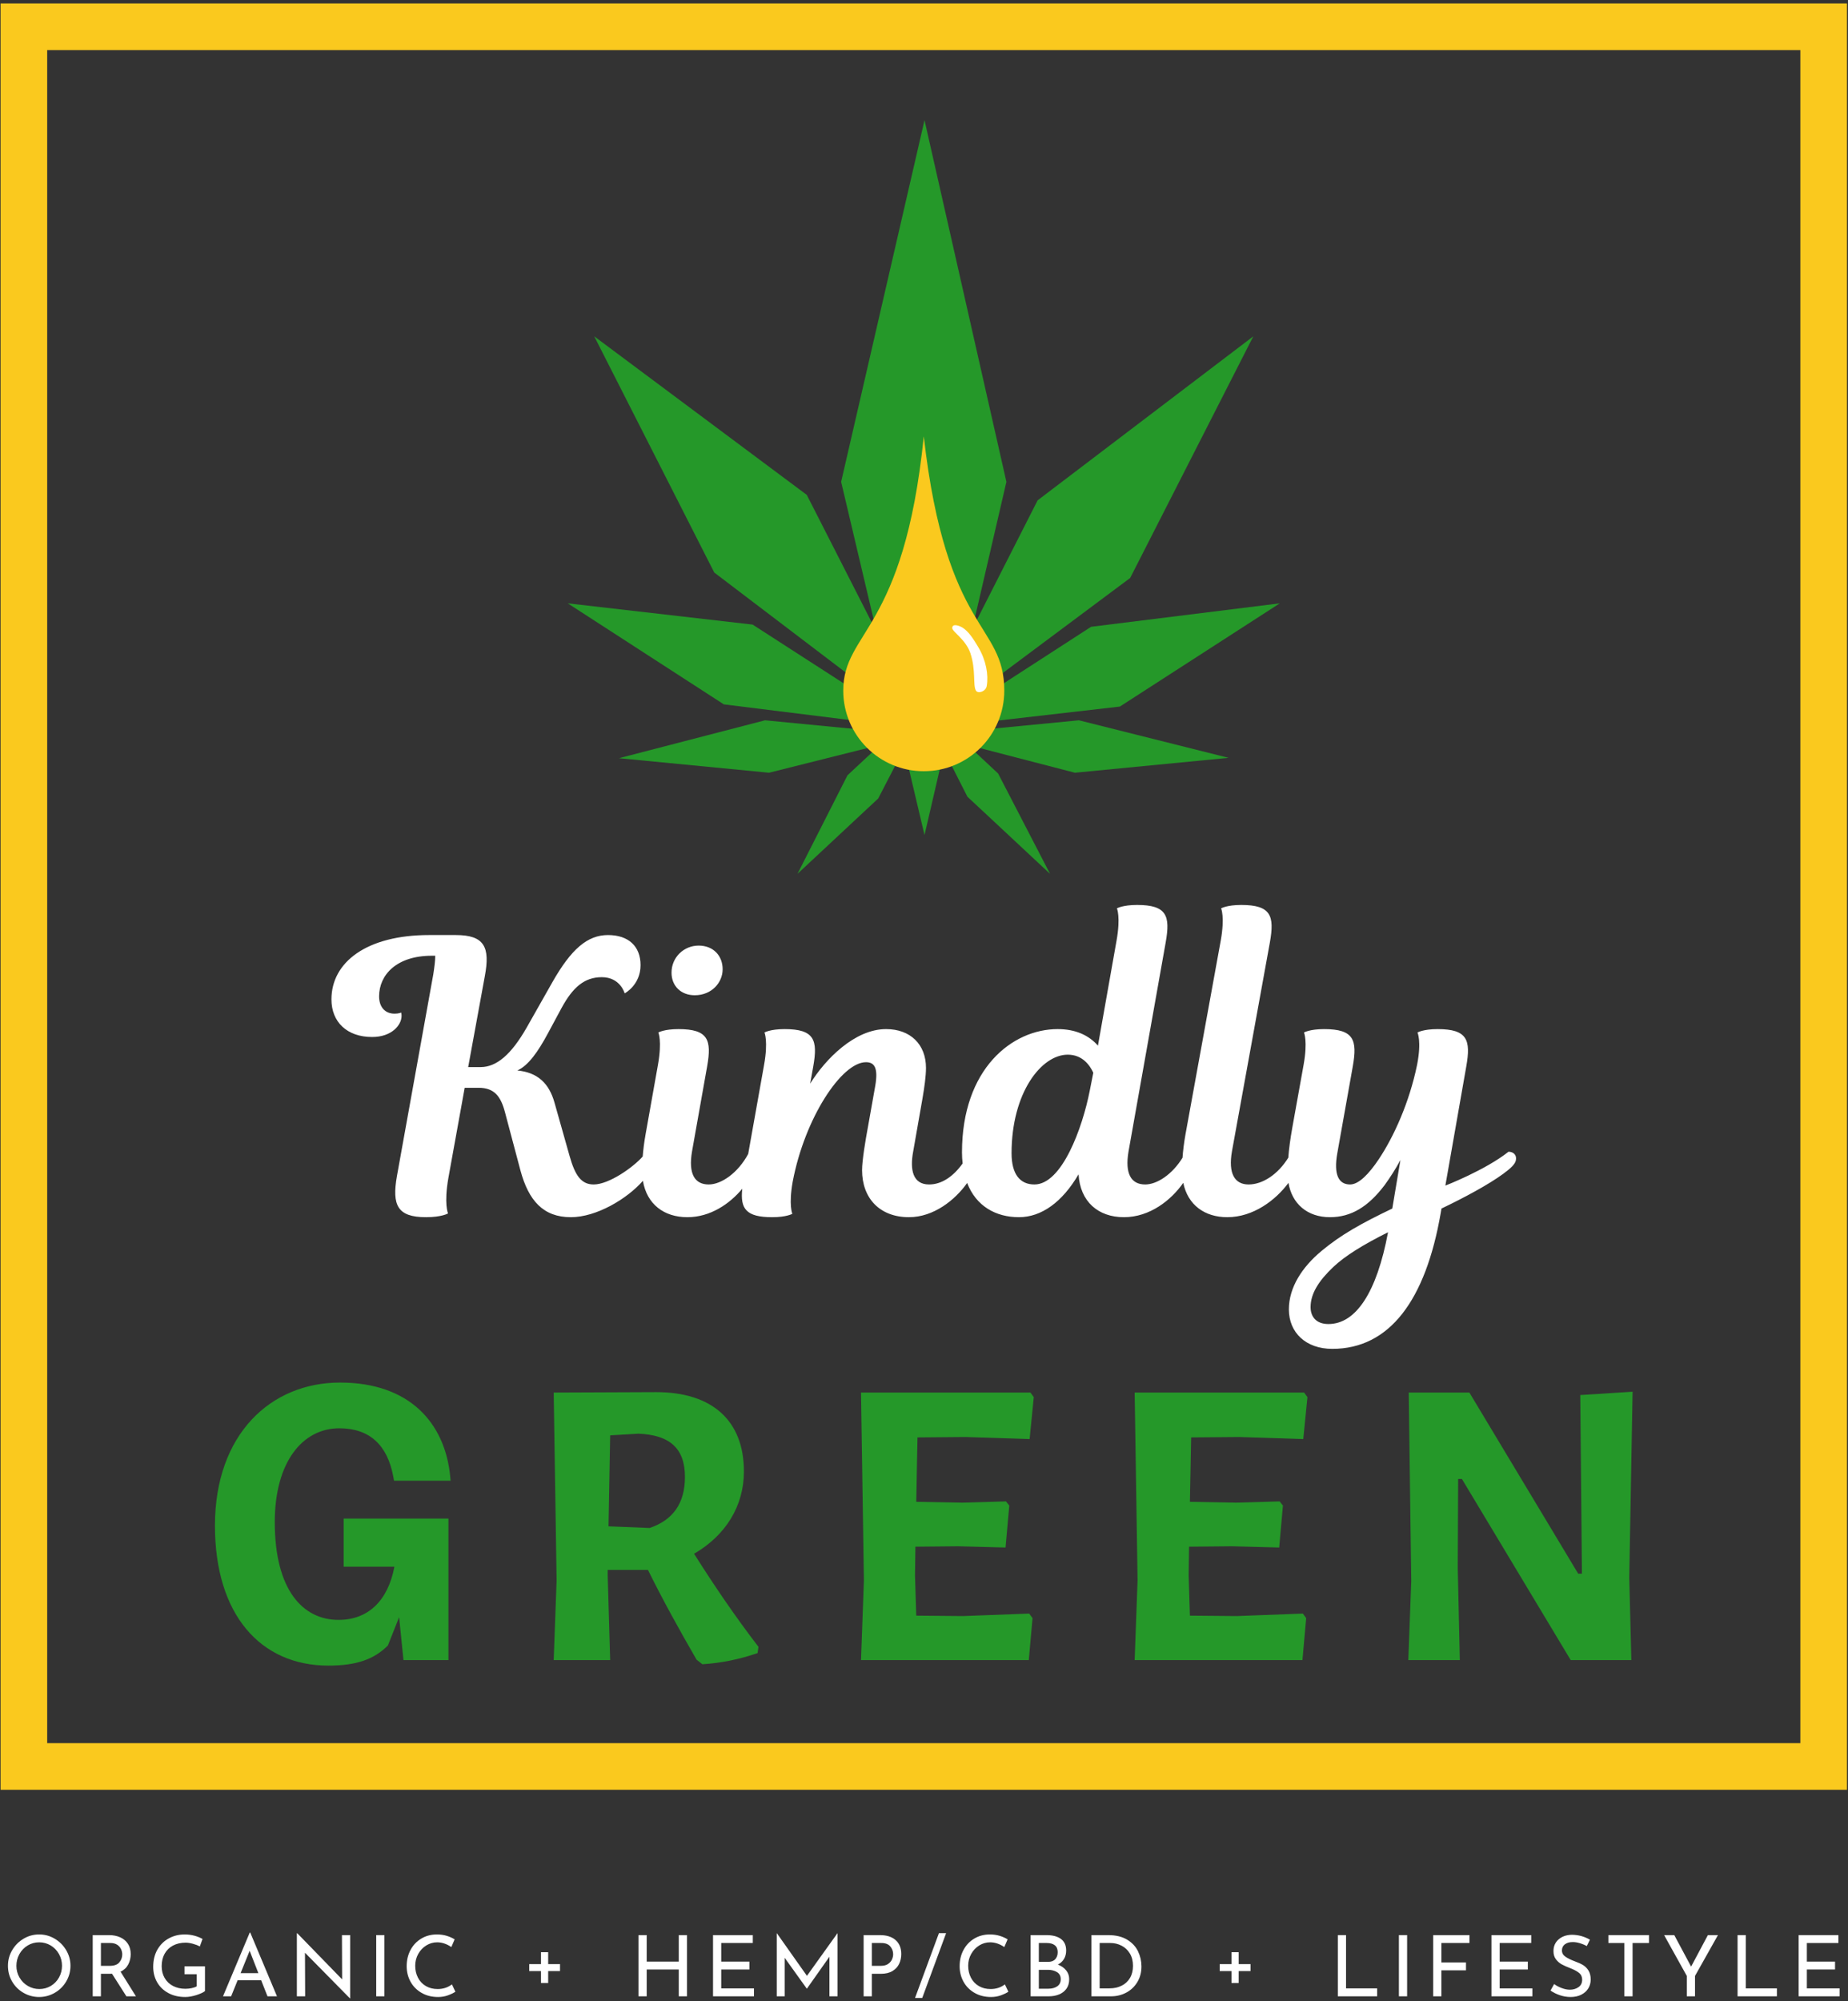 <?xml version="1.0" encoding="UTF-8" standalone="no"?>
<!-- Created with Inkscape (http://www.inkscape.org/) -->

<svg
   version="1.1"
   id="svg2"
   xml:space="preserve"
   width="581.333"
   height="629.333"
   viewBox="0 0 581.333 629.333"
   sodipodi:docname="kindly-green-square-white-tagline.eps"
   xmlns:inkscape="http://www.inkscape.org/namespaces/inkscape"
   xmlns:sodipodi="http://sodipodi.sourceforge.net/DTD/sodipodi-0.dtd"
   xmlns="http://www.w3.org/2000/svg"
   xmlns:svg="http://www.w3.org/2000/svg"><rect x="0" y="0" width="581.333" height="629.333" fill="#333333" stroke="none"/><defs
     id="defs6" /><sodipodi:namedview
     id="namedview4"
     pagecolor="#ffffff"
     bordercolor="#666666"
     borderopacity="1.0"
     inkscape:pageshadow="2"
     inkscape:pageopacity="0.0"
     inkscape:pagecheckerboard="0" /><g
     id="g8"
     inkscape:groupmode="layer"
     inkscape:label="ink_ext_XXXXXX"
     transform="matrix(1.333,0,0,-1.333,0,629.333)"><g
       id="g10"
       transform="scale(0.1)"><path
         d="M 2375,3584.48 2181.77,2751.25 1985,3584.48 2181.77,4437.71 2375,3584.48"
         style="fill:#259829;fill-opacity:1;fill-rule:nonzero;stroke:none"
         id="path12" /><path
         d="m 1685.55,3370.56 -283.22,557.21 501.55,-374.02 290.63,-570.07 -508.96,386.88"
         style="fill:#259829;fill-opacity:1;fill-rule:nonzero;stroke:none"
         id="path14" /><path
         d="m 2448.71,3540.89 -283.22,-557.21 501.55,374.02 290.63,570.07 -508.96,-386.88"
         style="fill:#259829;fill-opacity:1;fill-rule:nonzero;stroke:none"
         id="path16" /><path
         d="m 2574.86,3242.55 -368.41,-238.33 436.32,50.14 377.44,243.52 -445.35,-55.33"
         style="fill:#259829;fill-opacity:1;fill-rule:nonzero;stroke:none"
         id="path18" /><path
         d="m 1708.19,3059.55 -368.41,238.33 436.32,-50.14 377.45,-243.52 -445.36,55.33"
         style="fill:#259829;fill-opacity:1;fill-rule:nonzero;stroke:none"
         id="path20" /><path
         d="m 2546.12,3021.97 -354.16,-34.29 344.67,-89.4 362.65,35.13 -353.16,88.56"
         style="fill:#259829;fill-opacity:1;fill-rule:nonzero;stroke:none"
         id="path22" /><path
         d="m 2355.45,2896.43 -190.45,177.7 117.98,-232.43 195.03,-181.95 -122.56,236.68"
         style="fill:#259829;fill-opacity:1;fill-rule:nonzero;stroke:none"
         id="path24" /><path
         d="m 2072.43,2837.45 -190.44,-177.7 117.98,232.43 195.03,181.95 -122.57,-236.68"
         style="fill:#259829;fill-opacity:1;fill-rule:nonzero;stroke:none"
         id="path26" /><path
         d="m 1814.87,2898.28 -354.16,34.29 344.67,89.4 362.65,-35.13 -353.16,-88.56"
         style="fill:#259829;fill-opacity:1;fill-rule:nonzero;stroke:none"
         id="path28" /><path
         d="m 1639.55,2373.36 c 40.21,0 65.81,30.16 65.81,61.23 0,31.95 -21.94,55.9 -56.67,55.9 -34.74,0 -63.98,-27.51 -63.98,-63.9 0,-31.05 21.93,-53.23 54.84,-53.23"
         style="fill:#ffffff;fill-opacity:1;fill-rule:nonzero;stroke:none"
         id="path30" /><path
         d="m 3134.86,1597.71 c -28.34,0 -42.04,16.87 -42.04,39.94 0,31.06 18.27,61.23 53.93,94.96 27.42,25.72 68.55,51.47 128.88,81.64 -26.49,-141.99 -75.88,-216.54 -140.77,-216.54 z m -563.02,551.11 c -17.37,-88.75 -65.8,-221.86 -130.71,-221.86 -33.83,0 -53.94,23.96 -53.94,73.66 0,142.88 70.38,232.52 132.54,232.52 34.74,0 52.11,-24.85 60.34,-42.61 z m 988.07,-144.65 c -54.85,-43.48 -149,-79.87 -149,-79.87 l 49.38,281.32 c 10.96,62.12 2.73,87.86 -67.66,87.86 -33.81,0 -47.54,-7.99 -47.54,-7.99 0,0 10.06,-20.41 -0.91,-76.32 -18.28,-88.75 -54.85,-169.51 -90.48,-222.76 -23.77,-35.49 -47.54,-59.45 -67.65,-59.45 -26.5,0 -39.3,22.2 -30.16,73.66 l 36.56,205 c 10.96,62.12 2.75,87.86 -67.64,87.86 -33.83,0 -47.52,-7.99 -47.52,-7.99 0,0 9.12,-20.41 -0.93,-76.32 l -26.5,-147.32 c -5.09,-28.51 -8.07,-50.92 -9.61,-71.64 -24.32,-39.56 -60.8,-63.25 -93.66,-63.25 -32.91,0 -48.45,25.74 -39.32,78.09 l 89.59,493.43 c 10.97,62.12 2.76,87.86 -67.63,87.86 -33.82,0 -47.53,-7.99 -47.53,-7.99 0,0 9.13,-20.41 -0.93,-76.32 L 2797.59,2045 c -3.68,-20.41 -5.8,-39.23 -6.99,-55.02 -24.26,-39.42 -60.18,-63.02 -88.05,-63.02 -32.9,0 -48.44,24.85 -39.3,78.09 l 87.74,493.43 c 10.97,62.12 2.75,87.86 -67.63,87.86 -33.81,0 -47.54,-7.99 -47.54,-7.99 0,0 9.15,-20.41 -0.91,-76.32 l -43.87,-247.6 c -21.03,23.97 -52.11,39.05 -95.08,39.05 -106.92,0 -225.77,-93.18 -225.77,-291.09 0,-9.09 0.62,-17.62 1.51,-25.88 -21.84,-30.44 -49.07,-49.55 -79.15,-49.55 -38.4,0 -45.71,34.61 -37.48,78.09 l 21.95,125.13 c 4.55,26.63 8.2,52.36 8.2,71.89 0,55.02 -36.54,91.41 -94.14,91.41 -74.03,0 -143.51,-71 -179.15,-128.67 l 7.3,40.81 c 10.97,62.12 2.75,87.86 -67.62,87.86 -33.84,0 -47.55,-7.99 -47.55,-7.99 0,0 9.14,-20.41 -0.91,-76.32 l -37.51,-210.26 c -24.09,-44.76 -63.27,-71.95 -93.19,-71.95 -32.9,0 -48.44,24.85 -39.31,78.09 l 35.66,200.57 c 10.97,62.12 2.74,87.86 -67.65,87.86 -33.82,0 -47.53,-7.99 -47.53,-7.99 0,0 9.15,-19.52 -0.92,-76.32 L 1523.45,2045 c -3.43,-19.15 -5.53,-36.91 -6.76,-52.08 -22.46,-25.51 -79.6,-65.96 -115.67,-65.96 -29.26,0 -43.87,21.3 -56.68,66.56 l -35.64,126.03 c -12.79,46.13 -40.23,71.87 -87.76,76.31 25.6,11.54 48.45,43.48 72.21,87.86 l 32,59.45 c 26.51,48.82 53.94,72.78 95.06,72.78 43.88,0 53.94,-38.16 53.94,-38.16 0,0 37.48,19.52 37.48,66.56 0,44.37 -28.33,71 -76.79,71 -48.45,0 -86.84,-32.84 -131.63,-111.82 l -60.33,-106.5 c -36.56,-63.89 -71.29,-93.18 -108.77,-93.18 h -29.25 l 39.32,214.76 c 12.78,68.34 -0.93,96.74 -68.57,96.74 h -63.07 c -147.165,0 -230.356,-63.9 -230.356,-151.76 0,-53.26 36.578,-88.75 95.992,-88.75 46.609,0 69.469,28.4 69.469,49.7 0,5.32 -0.911,7.99 -0.911,7.99 0,0 -5.492,-2.67 -15.539,-2.67 -22.851,0 -36.562,15.98 -36.562,40.83 0,50.58 41.129,95.84 124.297,95.84 h 8.23 c 0,-11.53 -1.82,-25.73 -4.57,-43.48 l -85.918,-476.57 c -11.887,-68.33 0.91,-96.73 68.548,-96.73 37.48,0 52.1,8.88 52.1,8.88 0,0 -10.05,22.18 0.92,84.3 l 38.4,212.1 h 32.9 c 36.57,0 52.1,-19.52 62.16,-57.68 l 36.57,-137.55 c 19.19,-71.01 53.91,-110.05 118.82,-110.05 60.48,0 132.72,43.15 170.14,85.8 9.27,-55.22 49.76,-85.8 104.94,-85.8 54.42,0 100.13,31.76 129.53,67.16 -5.09,-47.17 8.68,-67.16 70.64,-67.16 33.83,0 47.54,7.99 47.54,7.99 0,0 -9.15,20.41 0.91,76.32 28.35,149.1 115.17,281.33 172.76,281.33 20.11,0 29.26,-13.32 21.93,-55.92 l -17.35,-97.62 c -5.5,-29.29 -13.72,-78.1 -13.72,-101.16 0,-66.56 42.04,-110.94 110.61,-110.94 58.38,0 109.02,40.63 137.37,80.73 21.05,-54.54 67.41,-80.73 122.18,-80.73 53,0 102.36,35.5 140.75,101.17 3.68,-64.78 46.63,-101.17 106.95,-101.17 61.46,0 111.89,40.5 140.13,81.03 10.76,-52.15 50.36,-81.03 103.92,-81.03 61.43,0 114.48,40.47 144.34,80.98 8.16,-49.04 44.27,-80.98 97.85,-80.98 50.28,0 90.51,24.85 128.9,75.43 12.79,17.75 25.59,37.28 37.47,59.46 l -19.2,-114.48 c -74.04,-35.5 -121.55,-62.12 -167.28,-100.27 -44.77,-37.28 -76.77,-85.2 -76.77,-137.57 0,-55.02 40.23,-93.18 102.39,-93.18 135.27,0 220.28,114.48 255.93,320.38 l 1.82,10.64 c 53.93,25.74 111.52,56.8 145.34,81.65 18.3,13.31 28.34,23.07 30.16,31.94 2.75,12.43 -5.49,20.42 -17.36,20.42"
         style="fill:#ffffff;fill-opacity:1;fill-rule:nonzero;stroke:none"
         id="path32" /><path
         d="m 2370,3091.85 c 0,-104.93 -85.07,-190.01 -190,-190.01 -104.93,0 -190,85.08 -190,190.01 0,141.25 143.33,138.75 190,600 52.99,-466.25 190,-438.75 190,-600"
         style="fill:#fac91e;fill-opacity:1;fill-rule:nonzero;stroke:none"
         id="path34" /><path
         d="m 2328.52,3102.5 c -2.14,-12.51 -20.95,-19.09 -25.74,-9.93 -7.03,13.41 0.47,47.68 -12.65,87.38 -10.75,32.53 -42.96,50.97 -42.96,59.58 0,12.57 19.67,5 27.74,-1.33 9.25,-7.28 17.48,-16.06 33.75,-43.69 18.38,-31.18 24.5,-64.87 19.86,-92.01"
         style="fill:#ffffff;fill-opacity:1;fill-rule:nonzero;stroke:none"
         id="path36" /><path
         d="M 111.359,4603.01 H 4248.65 V 609.016 H 111.359 Z M 1.355,499.012 H 4358.65 V 4713.02 H 1.355 V 499.012"
         style="fill:#fac91e;fill-opacity:1;fill-rule:nonzero;stroke:none"
         id="path38" /><path
         d="M 45.898,56.316 C 50.688,47.926 57.25,41.262 65.578,36.344 c 8.312,-4.93 17.391,-7.391 27.23,-7.391 9.859,0 18.879,2.43 27.062,7.281 8.188,4.871 14.637,11.52 19.367,19.969 4.731,8.453 7.09,17.68 7.09,27.66 0,9.973 -2.398,19.231 -7.187,27.742 -4.789,8.528 -11.313,15.247 -19.571,20.168 -8.254,4.93 -17.3,7.391 -27.16,7.391 -9.84,0 -18.891,-2.488 -27.141,-7.492 -8.262,-4.988 -14.742,-11.746 -19.473,-20.258 -4.719,-8.531 -7.078,-17.781 -7.078,-27.762 0,-9.848 2.391,-18.957 7.18,-27.336 z M 28.727,120.605 c 6.652,11.309 15.613,20.329 26.863,27.047 11.25,6.723 23.52,10.082 36.82,10.082 13.199,0 25.426,-3.359 36.738,-10.082 11.321,-6.718 20.329,-15.738 27.059,-27.047 6.723,-11.324 10.082,-23.57 10.082,-36.742 0,-13.32 -3.32,-25.629 -9.98,-36.941 -6.649,-11.309 -15.668,-20.27 -27.051,-26.859 -11.391,-6.578 -23.649,-9.879 -36.848,-9.879 -13.301,0 -25.609,3.262 -36.922,9.789 C 44.168,26.496 35.219,35.371 28.629,46.621 22.039,57.863 18.75,70.285 18.75,83.863 c 0,13.172 3.32,25.418 9.977,36.742"
         style="fill:#ffffff;fill-opacity:1;fill-rule:nonzero;stroke:none"
         id="path40" /><path
         d="m 281.594,91.852 c 4.597,5.457 6.879,11.707 6.879,18.769 0,4.262 -0.961,8.438 -2.891,12.57 -1.93,4.122 -4.988,7.551 -9.191,10.282 -4.168,2.726 -9.481,4.09 -15.86,4.09 H 238.164 V 83.66 h 20.965 c 10.383,0 17.875,2.73 22.465,8.191 z M 298.273,11.781 264.32,65.09 c -1.066,-0.129 -2.66,-0.199 -4.785,-0.199 H 238.164 V 11.781 H 218.801 V 156.141 h 38.531 c 9.859,0 18.641,-1.743 26.348,-5.2 7.722,-3.468 13.793,-8.55 18.172,-15.269 4.398,-6.731 6.597,-14.82 6.597,-24.262 0,-8.93 -1.976,-17.101 -5.886,-24.562 -3.942,-7.449 -9.954,-13.109 -18.083,-16.957 l 36.34,-58.109 h -22.547"
         style="fill:#ffffff;fill-opacity:1;fill-rule:nonzero;stroke:none"
         id="path42" /><path
         d="m 463.066,14.574 c -9.367,-2.918 -18.07,-4.387 -26.05,-4.387 -15.039,0 -28.289,3.098 -39.731,9.277 -11.449,6.191 -20.265,14.68 -26.457,25.461 -6.191,10.781 -9.269,22.891 -9.269,36.34 0,15.699 3.32,29.308 9.968,40.82 6.661,11.508 15.641,20.34 26.961,26.449 11.309,6.141 23.688,9.188 37.141,9.188 8.109,0 15.766,-0.957 22.949,-2.899 7.199,-1.918 13.649,-4.488 19.371,-7.679 l -6.394,-17.77 c -4.258,2.402 -9.61,4.5 -16.067,6.289 -6.461,1.801 -12.281,2.703 -17.48,2.703 -11.172,0 -21.051,-2.269 -29.641,-6.793 -8.59,-4.531 -15.211,-10.969 -19.867,-19.367 -4.66,-8.379 -6.984,-18.172 -6.984,-29.352 0,-10.367 2.324,-19.629 6.984,-27.738 4.656,-8.121 11.246,-14.422 19.766,-18.883 8.511,-4.449 18.23,-6.68 29.148,-6.68 5.063,0 9.992,0.5 14.781,1.5 4.789,1 8.782,2.43 11.973,4.289 v 28.551 h -28.75 V 82.457 h 48.32 V 24.156 c -4.39,-3.461 -11.293,-6.641 -20.672,-9.582"
         style="fill:#ffffff;fill-opacity:1;fill-rule:nonzero;stroke:none"
         id="path44" /><path
         d="M 609.707,66.488 589.145,119.199 567.797,66.488 Z m 6.59,-16.77 h -55.5 L 545.426,11.781 h -19.168 l 63.097,150.34 h 1.204 L 653.648,11.781 h -22.371 l -14.98,37.938"
         style="fill:#ffffff;fill-opacity:1;fill-rule:nonzero;stroke:none"
         id="path46" /><path
         d="M 826.336,156.141 V 6.988 h -0.598 L 719.719,114.609 720.117,11.781 H 700.559 V 160.527 h 0.988 L 807.375,51.719 806.969,156.141 h 19.367"
         style="fill:#ffffff;fill-opacity:1;fill-rule:nonzero;stroke:none"
         id="path48" /><path
         d="M 907.195,11.781 H 887.828 V 156.141 h 19.367 V 11.781"
         style="fill:#ffffff;fill-opacity:1;fill-rule:nonzero;stroke:none"
         id="path50" /><path
         d="m 1057.03,14.086 c -7.12,-2.598 -14.87,-3.906 -23.25,-3.906 -14.78,0 -27.79,3.266 -39.038,9.797 -11.25,6.512 -19.898,15.301 -25.949,26.352 -6.063,11.039 -9.082,23.219 -9.082,36.531 0,14.25 3.051,27.059 9.191,38.438 6.11,11.379 14.59,20.289 25.438,26.75 10.84,6.461 23.13,9.68 36.84,9.68 8.12,0 15.7,-1.067 22.76,-3.188 7.05,-2.141 13.37,-4.922 18.97,-8.391 l -7.79,-18.171 c -11.05,7.461 -22.16,11.191 -33.34,11.191 -9.32,0 -17.94,-2.461 -25.85,-7.391 -7.918,-4.929 -14.239,-11.621 -18.977,-20.058 -4.711,-8.461 -7.082,-17.75 -7.082,-27.852 0,-10.391 2.16,-19.781 6.492,-28.16 4.321,-8.391 10.508,-14.941 18.557,-19.668 8.06,-4.723 17.34,-7.094 27.86,-7.094 12.91,0 24.16,3.672 33.74,10.992 l 8.19,-17.359 c -4.67,-3.078 -10.56,-5.898 -17.68,-8.492"
         style="fill:#ffffff;fill-opacity:1;fill-rule:nonzero;stroke:none"
         id="path52" /><path
         d="M 1293.64,115.852 V 87.707 h 27.95 V 71.336 h -27.95 V 43.184 h -16.97 v 28.152 h -27.76 V 87.707 h 27.76 v 28.145 h 16.97"
         style="fill:#ffffff;fill-opacity:1;fill-rule:nonzero;stroke:none"
         id="path54" /><path
         d="m 1621.18,11.781 h -19.37 V 75.082 h -75.67 V 11.781 h -19.36 V 156.141 h 19.36 V 93.641 h 75.67 v 62.5 h 19.37 V 11.781"
         style="fill:#ffffff;fill-opacity:1;fill-rule:nonzero;stroke:none"
         id="path56" /><path
         d="m 1776.52,156.141 v -18.575 h -74.48 V 93.637 h 66.48 V 75.09 h -66.48 V 30.547 h 77.26 V 11.781 h -96.63 V 156.141 h 93.85"
         style="fill:#ffffff;fill-opacity:1;fill-rule:nonzero;stroke:none"
         id="path58" /><path
         d="M 1976.55,160.73 V 11.781 h -19.16 v 93.438 l -53.11,-75.27 h -0.4 l -52.11,72.668 V 11.781 h -18.75 V 160.73 h 0.19 l 71.07,-100.632 72.08,100.632 h 0.19"
         style="fill:#ffffff;fill-opacity:1;fill-rule:nonzero;stroke:none"
         id="path60" /><path
         d="m 2095.66,88.051 c 4.32,2.922 7.41,6.492 9.29,10.68 1.85,4.191 2.8,8.293 2.8,12.281 0,6.918 -2.29,13.078 -6.8,18.472 -4.52,5.399 -11.57,8.079 -21.16,8.079 h -22.36 V 83.664 h 21.36 c 6.92,0 12.53,1.461 16.87,4.387 z m 17.98,56.312 c 8.83,-7.863 13.25,-18.851 13.25,-32.953 0,-8.129 -1.62,-15.695 -4.87,-22.746 -3.27,-7.074 -8.54,-12.801 -15.77,-17.18 -7.27,-4.402 -16.41,-6.594 -27.46,-6.594 h -21.36 V 11.781 h -19.38 V 156.141 h 38.74 c 15.71,0 27.98,-3.938 36.85,-11.778"
         style="fill:#ffffff;fill-opacity:1;fill-rule:nonzero;stroke:none"
         id="path62" /><path
         d="m 2176.42,7.984 h -16.99 c 16.78,45.25 29.28,79.207 37.53,101.84 l 18.78,50.899 h 16.96 L 2176.42,7.984"
         style="fill:#ffffff;fill-opacity:1;fill-rule:nonzero;stroke:none"
         id="path64" /><path
         d="m 2361.98,14.086 c -7.12,-2.598 -14.87,-3.906 -23.26,-3.906 -14.78,0 -27.77,3.266 -39.03,9.797 -11.25,6.512 -19.91,15.301 -25.96,26.352 -6.06,11.039 -9.08,23.219 -9.08,36.531 0,14.25 3.06,27.059 9.19,38.438 6.11,11.379 14.6,20.289 25.45,26.75 10.85,6.461 23.12,9.68 36.84,9.68 8.11,0 15.69,-1.067 22.75,-3.188 7.07,-2.141 13.38,-4.922 18.97,-8.391 l -7.78,-18.171 c -11.05,7.461 -22.16,11.191 -33.34,11.191 -9.33,0 -17.94,-2.461 -25.86,-7.391 -7.92,-4.929 -14.24,-11.621 -18.97,-20.058 -4.72,-8.461 -7.09,-17.75 -7.09,-27.852 0,-10.391 2.17,-19.781 6.49,-28.16 4.33,-8.391 10.51,-14.941 18.57,-19.668 8.05,-4.723 17.33,-7.094 27.85,-7.094 12.91,0 24.16,3.672 33.74,10.992 l 8.2,-17.359 c -4.67,-3.078 -10.57,-5.898 -17.68,-8.492"
         style="fill:#ffffff;fill-opacity:1;fill-rule:nonzero;stroke:none"
         id="path66" /><path
         d="m 2495.05,35.441 c 5.46,3.793 8.19,9.363 8.19,16.672 0,7.582 -2.97,13.172 -8.88,16.77 -5.93,3.602 -13.08,5.402 -21.48,5.402 h -21.35 V 29.754 h 22.76 c 8.39,0 15.3,1.898 20.76,5.688 z m -43.52,57.613 h 21.96 c 7.45,0 13.07,2.121 16.87,6.371 3.8,4.258 5.69,9.719 5.69,16.379 0,7.32 -2.26,12.769 -6.79,16.371 -4.52,3.59 -10.84,5.387 -18.96,5.387 h -18.77 z m 64.49,-20.082 c 4.79,-5.918 7.17,-12.797 7.17,-20.656 0,-9.184 -2.22,-16.801 -6.68,-22.863 -4.46,-6.059 -10.32,-10.508 -17.57,-13.379 -7.26,-2.867 -15.21,-4.289 -23.86,-4.289 h -42.92 V 156.133 h 37.34 c 14.77,0 26.21,-3.02 34.34,-9.09 8.11,-6.051 12.18,-15.141 12.18,-27.238 0,-7.598 -1.7,-14.211 -5.09,-19.871 -3.4,-5.66 -8.22,-10.086 -14.48,-13.281 8.25,-3.188 14.77,-7.758 19.57,-13.68"
         style="fill:#ffffff;fill-opacity:1;fill-rule:nonzero;stroke:none"
         id="path68" /><path
         d="m 2618.44,30.555 c 10.65,0 20.17,2.098 28.54,6.289 8.39,4.191 14.95,10.277 19.68,18.27 4.72,7.981 7.08,17.488 7.08,28.551 0,11.297 -2.47,21.02 -7.39,29.149 -4.92,8.121 -11.47,14.269 -19.66,18.457 -8.19,4.203 -17,6.293 -26.45,6.293 h -25.16 V 30.555 Z m -42.73,125.586 h 39.54 c 17.97,0 32.84,-3.567 44.62,-10.688 11.77,-7.121 20.37,-16.312 25.76,-27.551 5.38,-11.25 8.08,-23.129 8.08,-35.64 0,-13.98 -3.27,-26.316 -9.78,-37.031 -6.53,-10.719 -15.25,-18.969 -26.15,-24.77 -10.92,-5.777 -22.77,-8.68 -35.54,-8.68 h -46.53 V 156.141"
         style="fill:#ffffff;fill-opacity:1;fill-rule:nonzero;stroke:none"
         id="path70" /><path
         d="M 2923.14,115.852 V 87.707 h 27.95 V 71.336 h -27.95 V 43.184 h -16.96 v 28.152 h -27.77 V 87.707 h 27.77 v 28.145 h 16.96"
         style="fill:#ffffff;fill-opacity:1;fill-rule:nonzero;stroke:none"
         id="path72" /><path
         d="M 3176.5,156.141 V 30.547 h 73.45 V 11.781 h -92.82 V 156.141 h 19.37"
         style="fill:#ffffff;fill-opacity:1;fill-rule:nonzero;stroke:none"
         id="path74" /><path
         d="m 3320.64,11.781 h -19.37 V 156.141 h 19.37 V 11.781"
         style="fill:#ffffff;fill-opacity:1;fill-rule:nonzero;stroke:none"
         id="path76" /><path
         d="M 3467.79,156.141 V 137.566 H 3401.5 V 91.648 h 58.09 V 73.078 H 3401.5 V 11.781 h -19.37 V 156.141 h 85.66"
         style="fill:#ffffff;fill-opacity:1;fill-rule:nonzero;stroke:none"
         id="path78" /><path
         d="m 3613.53,156.141 v -18.575 h -74.46 V 93.637 h 66.48 V 75.09 h -66.48 V 30.547 h 77.25 V 11.781 h -96.64 V 156.141 h 93.85"
         style="fill:#ffffff;fill-opacity:1;fill-rule:nonzero;stroke:none"
         id="path80" /><path
         d="m 3728.13,137.164 c -5.86,1.738 -11.4,2.602 -16.58,2.602 -7.85,0 -14.07,-1.774 -18.66,-5.293 -4.59,-3.532 -6.89,-8.348 -6.89,-14.481 0,-5.988 2.7,-10.879 8.09,-14.679 5.39,-3.782 13.06,-7.54 23.05,-11.27 7.45,-2.668 13.74,-5.562 18.88,-8.691 5.12,-3.117 9.37,-7.449 12.77,-12.98 3.39,-5.508 5.09,-12.539 5.09,-21.059 0,-7.707 -1.92,-14.711 -5.79,-20.969 -3.88,-6.25 -9.36,-11.172 -16.46,-14.762 -7.13,-3.609 -15.49,-5.398 -25.06,-5.398 -8.93,0 -17.52,1.43 -25.77,4.301 -8.25,2.859 -15.5,6.488 -21.76,10.871 l 8.59,15.379 c 4.92,-3.731 10.85,-6.891 17.77,-9.48 6.92,-2.602 13.37,-3.891 19.37,-3.891 7.71,0 14.46,1.992 20.25,5.981 5.81,4 8.69,9.91 8.69,17.781 0,6.648 -2.44,11.938 -7.28,15.867 -4.86,3.922 -11.68,7.613 -20.47,11.07 -8.12,3.07 -14.87,6.051 -20.26,8.992 -5.4,2.918 -10.02,6.957 -13.88,12.078 -3.87,5.121 -5.79,11.551 -5.79,19.269 0,11.309 3.97,20.461 11.88,27.45 7.92,6.992 18.2,10.683 30.84,11.093 15.58,0 30.02,-3.871 43.34,-11.601 l -7.39,-14.973 c -5.19,2.801 -10.72,5.063 -16.57,6.793"
         style="fill:#ffffff;fill-opacity:1;fill-rule:nonzero;stroke:none"
         id="path82" /><path
         d="M 3891.44,156.141 V 137.566 H 3852.7 V 11.781 h -19.36 V 137.566 h -37.73 v 18.575 h 95.83"
         style="fill:#ffffff;fill-opacity:1;fill-rule:nonzero;stroke:none"
         id="path84" /><path
         d="M 4054.16,156.141 4000.05,59.898 V 11.781 h -19.37 v 48.117 l -53.5,96.243 h 23.95 l 39.73,-74.282 39.54,74.282 h 23.76"
         style="fill:#ffffff;fill-opacity:1;fill-rule:nonzero;stroke:none"
         id="path86" /><path
         d="M 4119.84,156.141 V 30.547 h 73.47 V 11.781 h -92.83 V 156.141 h 19.36"
         style="fill:#ffffff;fill-opacity:1;fill-rule:nonzero;stroke:none"
         id="path88" /><path
         d="M 4338.46,156.141 V 137.566 H 4264 V 93.637 h 66.48 V 75.09 H 4264 V 30.547 h 77.25 V 11.781 h -96.63 V 156.141 h 93.84"
         style="fill:#ffffff;fill-opacity:1;fill-rule:nonzero;stroke:none"
         id="path90" /><path
         d="M 1058.24,1138.8 V 804.926 H 952.152 l -10.269,101.379 -26.52,-66.961 c -33.371,-33.489 -76.14,-47.43 -140.308,-47.43 -160.844,0 -267.801,120.891 -267.801,330.156 0,215.75 131.758,337.59 295.18,337.59 164.269,0 248.096,-95.78 260.086,-222.28 l 0.86,-9.29 H 929.906 l -1.715,9.29 c -13.687,74.41 -55.597,114.41 -127.48,114.41 -86.406,0 -152.277,-79.06 -152.277,-221.35 0,-160.905 66.73,-230.647 150.57,-230.647 68.449,0 116.359,43.711 131.758,125.547 H 810.984 v 113.46 h 247.256"
         style="fill:#259829;fill-opacity:1;fill-rule:nonzero;stroke:none"
         id="path92" /><path
         d="m 1533.08,1116.59 c 54.88,18.62 83.31,57.82 83.31,120.55 0,67.62 -36.26,98.99 -109.77,101.93 l -66.65,-3.93 -3.92,-214.62 z m 256.78,-280.301 -1.96,-14.703 c -42.14,-14.699 -85.27,-23.531 -130.35,-26.457 l -13.72,10.781 c -40.19,69.586 -79.38,140.145 -114.67,211.7 h -95.06 v -12.75 l 5.87,-199.93 h -133.29 l 6.87,188.168 -6.87,442.992 242.07,0.99 c 131.34,0 206.81,-66.65 206.81,-187.2 0,-81.35 -43.12,-150.93 -117.61,-194.05 47.03,-74.482 97.01,-147.994 151.91,-219.541"
         style="fill:#259829;fill-opacity:1;fill-rule:nonzero;stroke:none"
         id="path94" /><path
         d="m 2436.66,903.91 -8.82,-98.98 h -395.96 l 6.86,188.172 -6.86,442.988 h 399.88 l 7.84,-10.78 -9.81,-98.99 -150.92,4.9 -113.69,-0.97 -2.94,-151.92 108.79,-1.96 102.91,2.94 7.84,-9.79 -8.82,-99 -111.73,2.94 -100.96,-0.98 -0.97,-67.62 2.94,-95.067 110.75,-0.98 155.83,5.878 7.84,-10.781"
         style="fill:#259829;fill-opacity:1;fill-rule:nonzero;stroke:none"
         id="path96" /><path
         d="m 3082.46,903.91 -8.82,-98.98 h -395.95 l 6.87,188.172 -6.87,442.988 h 399.88 l 7.84,-10.78 -9.81,-98.99 -150.92,4.9 -113.69,-0.97 -2.94,-151.92 108.79,-1.96 102.9,2.94 7.84,-9.79 -8.82,-99 -111.73,2.94 -100.95,-0.98 -0.97,-67.62 2.94,-95.067 110.74,-0.98 155.84,5.878 7.83,-10.781"
         style="fill:#259829;fill-opacity:1;fill-rule:nonzero;stroke:none"
         id="path98" /><path
         d="m 3849.8,804.93 h -143.09 l -256.77,427.31 h -8.83 l -0.97,-209.73 4.9,-217.58 H 3323.5 l 6.88,186.207 -5.9,444.953 h 143.09 l 256.79,-427.3 h 8.82 l -3.92,421.42 123.49,7.85 -7.85,-438.091 4.9,-195.039"
         style="fill:#259829;fill-opacity:1;fill-rule:nonzero;stroke:none"
         id="path100" /></g></g></svg>
